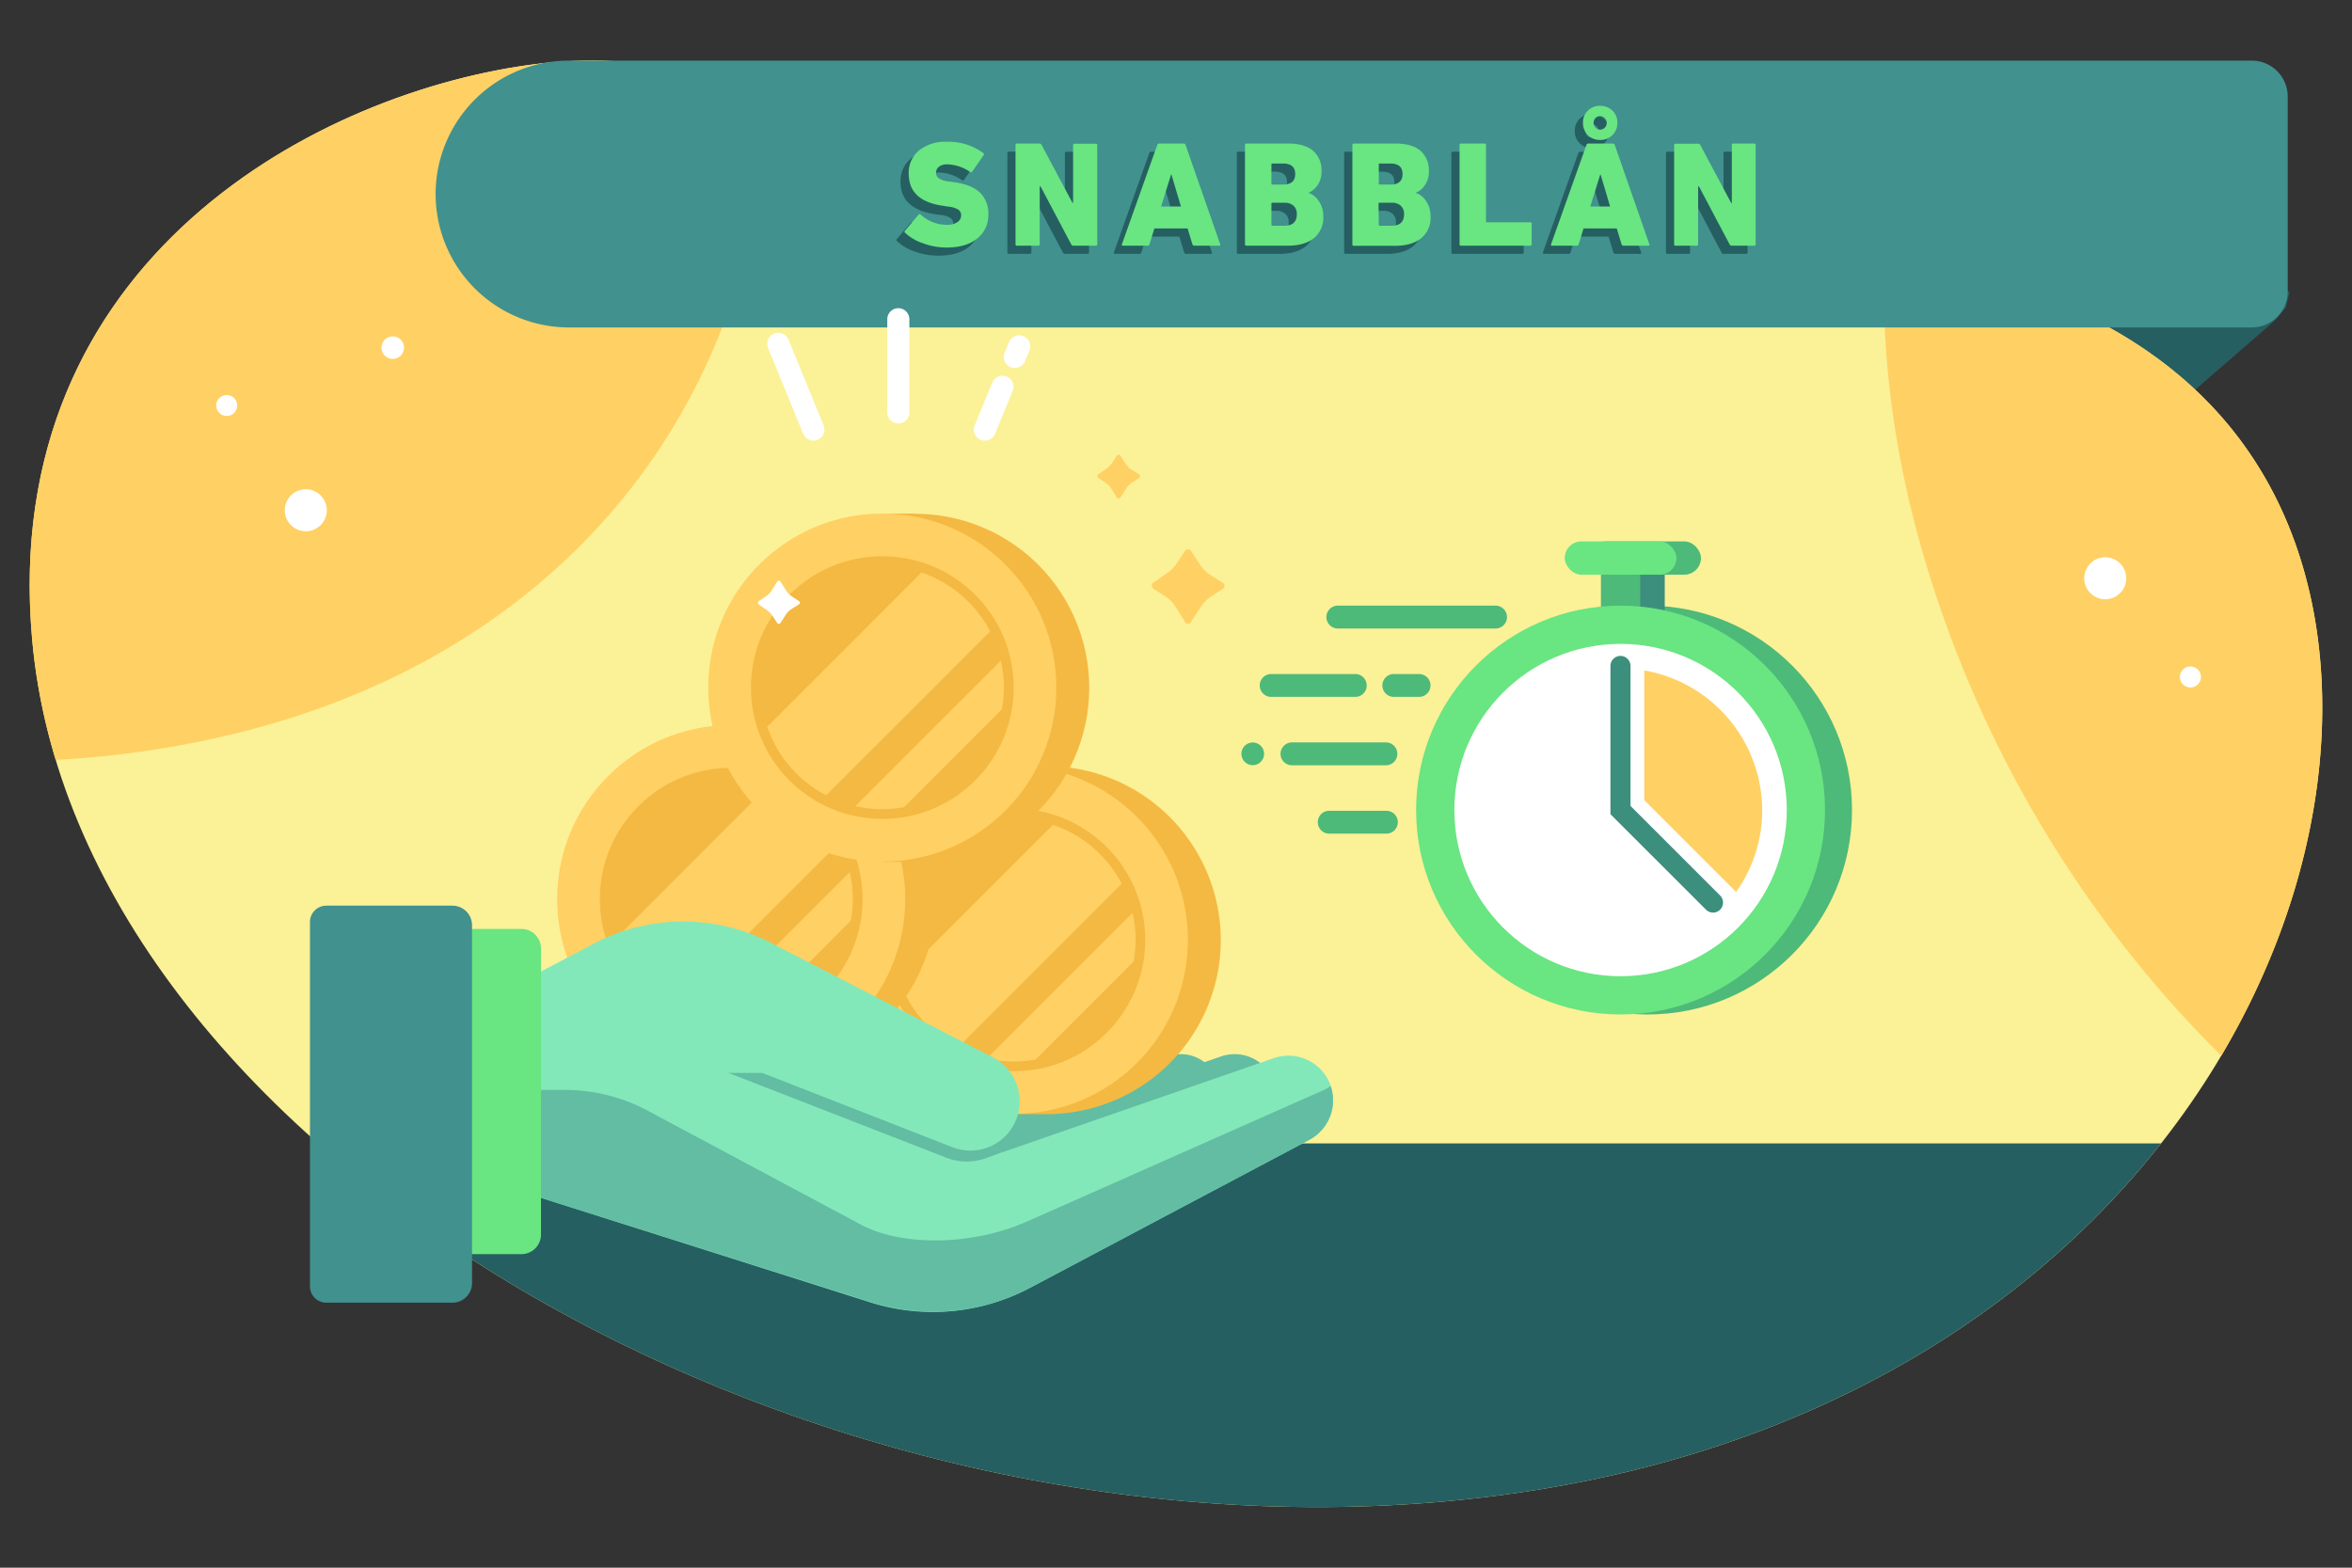 <?xml version="1.0" encoding="UTF-8"?> <svg xmlns="http://www.w3.org/2000/svg" xmlns:xlink="http://www.w3.org/1999/xlink" viewBox="0 0 720.01 480"><rect x="0" y="0" width="720.01" height="480" fill="#333333" stroke="none"/><defs><style>.cls-1{fill:none;}.cls-2{fill:#265f61;}.cls-3{fill:#fbf197;}.cls-4{fill:#ffd063;}.cls-5{clip-path:url(#clip-path);}.cls-6{fill:#41918e;}.cls-7{fill:#69e582;}.cls-8{fill:#4dba79;}.cls-9{fill:#3c8f7c;}.cls-10{fill:#fff;}.cls-11{fill:#62bda3;}.cls-12{fill:#f4b942;}.cls-13{fill:#83e8b9;}</style><clipPath id="clip-path" transform="translate(0)"><path class="cls-1" d="M444.07,459.55c226-21.29,305.81-215,249.42-313.11C642.69,58.08,502.4,73.75,408.6,62.38,289,47.89,224.09,12.33,164.83,19.5,98.24,27.56-.5,79.23,9.84,195.77,23.51,349.89,240.45,478.72,444.07,459.55Z"></path></clipPath></defs><g id="Layer_2" data-name="Layer 2"><g id="Design"><rect class="cls-1" width="720" height="480"></rect><polygon class="cls-2" points="590.3 89.26 700.91 89.26 699.79 94.11 696.48 98.08 535.05 238.2 535.05 137.21 590.3 89.26"></polygon><path class="cls-3" d="M444.07,459.55c226-21.29,305.81-215,249.42-313.11C642.69,58.08,502.4,73.75,408.6,62.38,289,47.89,224.09,12.33,164.83,19.5,98.24,27.56-.5,79.23,9.84,195.77,23.51,349.89,240.45,478.72,444.07,459.55Z" transform="translate(0)"></path><path class="cls-4" d="M693.49,146.44c-23.81-41.42-67.28-60-116.41-69.18-1.34,26,1.64,54.16,9.1,83.18A356.91,356.91,0,0,0,680,323.26C716.27,262,720.43,193.29,693.49,146.44Z" transform="translate(0)"></path><path class="cls-4" d="M31.24,231.57a301.22,301.22,0,0,0,31-4.76c43-8.95,79.43-26.8,108.32-53a192.78,192.78,0,0,0,53-80.39c7.89-23.25,10.7-47.17,8.6-68.25-24.59-5.35-46.3-8.17-67.29-5.63C98.24,27.56-.5,79.23,9.84,195.77a183.18,183.18,0,0,0,7.22,36.9q7.11-.39,14.17-1.1Z" transform="translate(0)"></path><g class="cls-5"><rect class="cls-2" y="350.09" width="720.01" height="114.48"></rect></g><path class="cls-1" d="M444.07,459.55c226-21.29,305.81-215,249.42-313.11C642.69,58.08,502.4,73.75,408.6,62.38,289,47.89,224.09,12.33,164.83,19.5,98.24,27.56-.5,79.23,9.84,195.77,23.51,349.89,240.45,478.72,444.07,459.55Z" transform="translate(0)"></path><path class="cls-6" d="M174.21,18.56H689.33a11,11,0,0,1,11,11v59.7a11,11,0,0,1-11,11H174.21a40.85,40.85,0,0,1-40.85-40.85h0A40.85,40.85,0,0,1,174.21,18.56Z" transform="translate(0)"></path><path class="cls-2" d="M287.23,78.28A20.8,20.8,0,0,1,280,77a14.73,14.73,0,0,1-5.38-3.15.45.45,0,0,1,0-.74l4.14-4.87a.39.39,0,0,1,.64,0,11.69,11.69,0,0,0,8,3.13,5.59,5.59,0,0,0,3.26-.81,2.48,2.48,0,0,0,1.15-2.14,2,2,0,0,0-.87-1.7,7,7,0,0,0-3.08-.92l-1.66-.23Q275.68,64,275.68,55.65a8.81,8.81,0,0,1,3.17-7.09,12.79,12.79,0,0,1,8.47-2.66,18,18,0,0,1,11.18,3.45.46.46,0,0,1,.09.69l-3.45,5a.44.44,0,0,1-.65.14,12.7,12.7,0,0,0-7-2.35,4,4,0,0,0-2.56.72,2.32,2.32,0,0,0-.89,1.91,2,2,0,0,0,.92,1.7,7.25,7.25,0,0,0,3.08.92l1.65.23q5.2.74,7.78,3.15A8.83,8.83,0,0,1,300,68.25a9,9,0,0,1-3.33,7.27C294.46,77.36,291.3,78.28,287.23,78.28Z" transform="translate(0)"></path><path class="cls-2" d="M308.39,77.27V46.91a.4.4,0,0,1,.46-.46h6.76a.74.74,0,0,1,.78.46l9.43,17.71H326V46.91a.41.41,0,0,1,.46-.46h6.44a.4.4,0,0,1,.46.46V77.27a.4.4,0,0,1-.46.46h-6.76a.74.74,0,0,1-.78-.46L316,59.6h-.27V77.27a.41.41,0,0,1-.46.46h-6.44A.4.4,0,0,1,308.39,77.27Z" transform="translate(0)"></path><path class="cls-2" d="M341,77.27l10.81-30.36a.59.59,0,0,1,.6-.46h7.5a.57.57,0,0,1,.6.46L371,77.27c.09.31,0,.46-.32.46h-7.59a.57.57,0,0,1-.6-.46l-1.47-4.83H350.89l-1.47,4.83a.57.57,0,0,1-.6.46h-7.54C341,77.73,340.86,77.58,341,77.27Zm12-11.55H359L356.13,56H356Z" transform="translate(0)"></path><path class="cls-2" d="M378.63,77.27V46.91a.4.4,0,0,1,.46-.46h12.74c3.4,0,6,.74,7.66,2.23A7.68,7.68,0,0,1,402,54.77a7,7,0,0,1-3.82,6.72v.09a6.47,6.47,0,0,1,3.11,2.62,8.09,8.09,0,0,1,1.26,4.51c0,3-1,5.22-2.89,6.74s-4.6,2.28-8,2.28h-12.6A.4.4,0,0,1,378.63,77.27ZM387,59h3.27c2.48,0,3.72-1.08,3.72-3.22s-1.24-3.22-3.72-3.22H387a.25.25,0,0,0-.28.27v5.89A.25.25,0,0,0,387,59Zm-.28,12.33a.25.25,0,0,0,.28.27h3.68c2.54,0,3.82-1.18,3.82-3.54a3.39,3.39,0,0,0-1-2.58,4,4,0,0,0-2.85-.92H387a.25.25,0,0,0-.28.28Z" transform="translate(0)"></path><path class="cls-2" d="M411.47,77.27V46.91a.4.4,0,0,1,.46-.46h12.74q5.11,0,7.66,2.23a7.69,7.69,0,0,1,2.56,6.09,7,7,0,0,1-3.82,6.72v.09a6.45,6.45,0,0,1,3.1,2.62,8,8,0,0,1,1.27,4.51,8.05,8.05,0,0,1-2.9,6.74q-2.9,2.28-8,2.28H411.93A.4.4,0,0,1,411.47,77.27ZM419.84,59h3.27c2.48,0,3.73-1.08,3.73-3.22s-1.25-3.22-3.73-3.22h-3.27a.24.24,0,0,0-.27.27v5.89A.25.25,0,0,0,419.84,59Zm-.27,12.33a.24.24,0,0,0,.27.27h3.68q3.83,0,3.82-3.54a3.42,3.42,0,0,0-1-2.58,4,4,0,0,0-2.86-.92h-3.68c-.18,0-.27.09-.27.28Z" transform="translate(0)"></path><path class="cls-2" d="M444.32,77.27V46.91a.4.4,0,0,1,.46-.46H452a.4.4,0,0,1,.46.46V70.28c0,.18.09.27.28.27h13.25a.41.41,0,0,1,.46.46v6.26a.41.41,0,0,1-.46.46H444.78A.4.4,0,0,1,444.32,77.27Z" transform="translate(0)"></path><path class="cls-2" d="M472.33,77.27l10.81-30.36a.57.57,0,0,1,.6-.46h7.5a.57.57,0,0,1,.59.46l10.58,30.36c.1.31,0,.46-.32.46H494.5a.57.57,0,0,1-.6-.46l-1.47-4.83H482.26l-1.47,4.83a.57.57,0,0,1-.59.46h-7.55C472.34,77.73,472.24,77.58,472.33,77.27Zm15-31.93a5.11,5.11,0,0,1-5.25-5.24,5,5,0,0,1,1.5-3.72,5.08,5.08,0,0,1,3.75-1.48,5.16,5.16,0,0,1,3.79,1.48,5,5,0,0,1,1.5,3.72,5.11,5.11,0,0,1-5.29,5.24Zm-3,20.38h6.08L487.51,56h-.14Zm3-23.55a1.9,1.9,0,0,0,1.44-.6,2,2,0,0,0,.58-1.47,2,2,0,0,0-2-2,1.93,1.93,0,0,0-1.41.57,2,2,0,0,0-.57,1.45,2.05,2.05,0,0,0,.57,1.47A1.88,1.88,0,0,0,487.33,42.17Z" transform="translate(0)"></path><path class="cls-2" d="M510,77.27V46.91a.41.41,0,0,1,.46-.46h6.76a.76.76,0,0,1,.79.46l9.43,17.71h.18V46.91a.4.4,0,0,1,.46-.46h6.44a.4.4,0,0,1,.46.46V77.27a.4.4,0,0,1-.46.46h-6.76a.74.74,0,0,1-.78-.46L517.64,59.6h-.28V77.27a.4.4,0,0,1-.46.46h-6.44A.41.41,0,0,1,510,77.27Z" transform="translate(0)"></path><path class="cls-7" d="M289.72,75.79a20.53,20.53,0,0,1-7.22-1.32,14.64,14.64,0,0,1-5.38-3.15.44.44,0,0,1-.05-.73l4.14-4.88c.22-.24.43-.26.65,0a11.72,11.72,0,0,0,7.95,3.12,5.65,5.65,0,0,0,3.27-.8,2.49,2.49,0,0,0,1.15-2.14,2,2,0,0,0-.87-1.7,6.89,6.89,0,0,0-3.09-.92L288.62,63q-10.44-1.47-10.44-9.85a8.78,8.78,0,0,1,3.17-7.08,12.73,12.73,0,0,1,8.46-2.67A18,18,0,0,1,301,46.85a.44.44,0,0,1,.09.69l-3.45,5a.43.43,0,0,1-.64.13,12.72,12.72,0,0,0-7-2.34,4.05,4.05,0,0,0-2.55.71,2.32,2.32,0,0,0-.9,1.91,2,2,0,0,0,.92,1.7,7.16,7.16,0,0,0,3.08.92l1.66.23q5.2.74,7.77,3.15a8.84,8.84,0,0,1,2.58,6.79A9,9,0,0,1,299.18,73Q295.83,75.79,289.72,75.79Z" transform="translate(0)"></path><path class="cls-7" d="M310.88,74.77V44.41a.41.41,0,0,1,.46-.46h6.76a.78.78,0,0,1,.79.46l9.43,17.71h.18V44.41A.41.41,0,0,1,329,44h6.44a.41.41,0,0,1,.46.46V74.77a.4.4,0,0,1-.46.46h-6.76a.74.74,0,0,1-.78-.46l-9.34-17.66h-.28V74.77a.4.4,0,0,1-.46.46h-6.44A.4.4,0,0,1,310.88,74.77Z" transform="translate(0)"></path><path class="cls-7" d="M343.45,74.77l10.81-30.36a.58.58,0,0,1,.6-.46h7.5a.58.58,0,0,1,.59.46l10.58,30.36c.1.31,0,.46-.32.46h-7.59a.59.59,0,0,1-.6-.46l-1.47-4.83H353.39l-1.48,4.83a.57.57,0,0,1-.59.46h-7.55C343.47,75.23,343.36,75.08,343.45,74.77Zm12-11.54h6.07l-2.9-9.75h-.14Z" transform="translate(0)"></path><path class="cls-7" d="M381.12,74.77V44.41a.41.41,0,0,1,.46-.46h12.75c3.4,0,5.95.75,7.65,2.23a7.66,7.66,0,0,1,2.56,6.1A7,7,0,0,1,400.72,59v.09a6.36,6.36,0,0,1,3.1,2.62,8,8,0,0,1,1.27,4.51,8.07,8.07,0,0,1-2.9,6.74q-2.9,2.27-8,2.27H381.58A.41.41,0,0,1,381.12,74.77Zm8.38-18.26h3.26q3.74,0,3.73-3.22c0-2.14-1.24-3.22-3.73-3.22H389.5a.24.24,0,0,0-.28.28v5.89C389.22,56.42,389.31,56.51,389.5,56.51Zm-.28,12.33a.25.25,0,0,0,.28.28h3.68q3.81,0,3.81-3.55A3.39,3.39,0,0,0,396,63a4,4,0,0,0-2.85-.92H389.5c-.19,0-.28.09-.28.27Z" transform="translate(0)"></path><path class="cls-7" d="M414,74.77V44.41a.41.41,0,0,1,.46-.46h12.74c3.4,0,6,.75,7.66,2.23a7.69,7.69,0,0,1,2.55,6.1A7,7,0,0,1,433.56,59v.09a6.38,6.38,0,0,1,3.11,2.62,8.07,8.07,0,0,1,1.26,4.51A8.06,8.06,0,0,1,435,73c-1.94,1.51-4.6,2.27-8,2.27h-12.6A.4.4,0,0,1,414,74.77Zm8.37-18.26h3.27q3.72,0,3.72-3.22c0-2.14-1.24-3.22-3.72-3.22h-3.27a.25.25,0,0,0-.28.28v5.89A.25.25,0,0,0,422.34,56.51Zm-.28,12.33a.25.25,0,0,0,.28.28H426c2.54,0,3.82-1.18,3.82-3.55a3.35,3.35,0,0,0-1-2.57,3.94,3.94,0,0,0-2.85-.92h-3.68a.25.25,0,0,0-.28.27Z" transform="translate(0)"></path><path class="cls-7" d="M446.81,74.77V44.41a.41.41,0,0,1,.46-.46h7.18a.41.41,0,0,1,.46.46V67.78c0,.19.09.28.27.28h13.25a.4.4,0,0,1,.46.46v6.25a.4.4,0,0,1-.46.46H447.27A.4.4,0,0,1,446.81,74.77Z" transform="translate(0)"></path><path class="cls-7" d="M474.83,74.77l10.81-30.36a.58.58,0,0,1,.59-.46h7.5a.58.58,0,0,1,.6.46l10.58,30.36c.09.31,0,.46-.32.46H497a.57.57,0,0,1-.6-.46l-1.47-4.83H484.76l-1.47,4.83a.57.57,0,0,1-.6.46h-7.54C474.84,75.23,474.73,75.08,474.83,74.77Zm15-31.92a5.11,5.11,0,0,1-5.24-5.24,5,5,0,0,1,1.49-3.73,5.14,5.14,0,0,1,3.75-1.47,5.21,5.21,0,0,1,3.8,1.47,5,5,0,0,1,1.49,3.73,5.08,5.08,0,0,1-1.49,3.74A5.15,5.15,0,0,1,489.82,42.85Zm-3,20.38h6.07L490,53.48h-.14Zm3-23.55a1.92,1.92,0,0,0,1.45-.6,2.06,2.06,0,0,0,.58-1.47,2,2,0,0,0-.58-1.45,1.94,1.94,0,0,0-1.45-.58,1.88,1.88,0,0,0-1.4.58,1.93,1.93,0,0,0-.58,1.45,2,2,0,0,0,.58,1.47A1.86,1.86,0,0,0,489.82,39.68Z" transform="translate(0)"></path><path class="cls-7" d="M512.5,74.77V44.41A.41.41,0,0,1,513,44h6.76a.75.75,0,0,1,.78.46l9.43,17.71h.19V44.41a.41.41,0,0,1,.46-.46H537a.41.41,0,0,1,.46.46V74.77a.41.41,0,0,1-.46.46h-6.77a.75.75,0,0,1-.78-.46l-9.34-17.66h-.27V74.77a.41.41,0,0,1-.46.46H513A.4.4,0,0,1,512.5,74.77Z" transform="translate(0)"></path><circle class="cls-8" cx="504.36" cy="248.03" r="62.59"></circle><rect class="cls-9" x="497.6" y="175.97" width="12.02" height="11.35"></rect><rect class="cls-8" x="486.52" y="165.77" width="34.19" height="10.19" rx="5.1"></rect><rect class="cls-8" x="490.09" y="175.97" width="12.02" height="11.35"></rect><rect class="cls-7" x="479.01" y="165.77" width="34.19" height="10.19" rx="5.1"></rect><circle class="cls-7" cx="496.1" cy="248.03" r="62.59"></circle><circle class="cls-10" cx="496.1" cy="248.03" r="50.88"></circle><path class="cls-9" d="M524.43,279.43a3.08,3.08,0,0,1-2.17-.89L493,249.3V203.9a3.07,3.07,0,1,1,6.14,0v42.86l27.43,27.43a3.07,3.07,0,0,1-2.17,5.24Z" transform="translate(0)"></path><path class="cls-4" d="M503.36,245V205.28A43.59,43.59,0,0,1,539.46,248a43,43,0,0,1-8,25.1Z" transform="translate(0)"></path><path class="cls-8" d="M457.83,185.44H409.54a3.48,3.48,0,0,0,0,7h48.29a3.48,3.48,0,1,0,0-7Z" transform="translate(0)"></path><path class="cls-8" d="M434.42,206.38h-7.74a3.48,3.48,0,0,0,0,7h7.74a3.48,3.48,0,0,0,0-7Z" transform="translate(0)"></path><path class="cls-8" d="M418.38,209.86a3.48,3.48,0,0,0-3.48-3.48H389.14a3.48,3.48,0,0,0,0,7H414.9A3.48,3.48,0,0,0,418.38,209.86Z" transform="translate(0)"></path><path class="cls-8" d="M424.41,248.25h-17.5a3.49,3.49,0,0,0,0,7h17.5a3.49,3.49,0,0,0,0-7Z" transform="translate(0)"></path><path class="cls-8" d="M427.76,230.8a3.48,3.48,0,0,0-3.48-3.48H395.51a3.48,3.48,0,0,0,0,7h28.77A3.48,3.48,0,0,0,427.76,230.8Z" transform="translate(0)"></path><circle class="cls-8" cx="383.5" cy="230.8" r="3.48" transform="translate(-42.76 94.28) rotate(-13.28)"></circle><path class="cls-11" d="M389.3,329.71a12.73,12.73,0,0,0-15.5-6.24l-66.39,23a29.31,29.31,0,0,1-21-.68l-47.65-20.1H161.91v36.4L259,392.92a59,59,0,0,0,45.46-4.09l79.49-42.09A12.72,12.72,0,0,0,389.3,329.71Z" transform="translate(0)"></path><path class="cls-11" d="M372,329.19a11.76,11.76,0,0,0-14.32-5.77L296.34,344.7a27.1,27.1,0,0,1-19.4-.64l-44-18.56h-71v33.63l89.67,28.46a54.51,54.51,0,0,0,42-3.79L367,344.92A11.76,11.76,0,0,0,372,329.19Z" transform="translate(0)"></path><path class="cls-12" d="M320.43,234.51H310.37v1a53.27,53.27,0,0,0,0,104.63v1h10.06a53.28,53.28,0,0,0,0-106.56Z" transform="translate(0)"></path><circle class="cls-4" cx="310.37" cy="287.79" r="53.28"></circle><circle class="cls-12" cx="310.37" cy="287.79" r="40.21"></circle><path class="cls-4" d="M346.67,279.55l-44.54,44.54a36.83,36.83,0,0,0,14.9.32l30-30a37.37,37.37,0,0,0-.32-14.91Z" transform="translate(0)"></path><path class="cls-4" d="M322.36,252.55l-47.23,47.23a37.32,37.32,0,0,0,18.07,21l50.19-50.2A37.3,37.3,0,0,0,322.36,252.55Z" transform="translate(0)"></path><path class="cls-12" d="M233.9,222H223.83v1a53.27,53.27,0,0,0,0,104.63v1H233.9a53.28,53.28,0,0,0,0-106.55Z" transform="translate(0)"></path><circle class="cls-4" cx="223.84" cy="275.29" r="53.28"></circle><circle class="cls-12" cx="223.84" cy="275.29" r="40.21"></circle><path class="cls-4" d="M260.13,267.05l-44.54,44.54a36.88,36.88,0,0,0,14.91.32l29.95-30a36.88,36.88,0,0,0-.32-14.91Z" transform="translate(0)"></path><path class="cls-4" d="M235.82,240.05l-47.23,47.23a37.35,37.35,0,0,0,18.07,21l50.2-50.2A37.35,37.35,0,0,0,235.82,240.05Z" transform="translate(0)"></path><path class="cls-12" d="M280.16,157.25H270.1v1a53.27,53.27,0,0,0,0,104.63v1h10.06a53.28,53.28,0,0,0,0-106.56Z" transform="translate(0)"></path><circle class="cls-4" cx="270.1" cy="210.53" r="53.28"></circle><circle class="cls-12" cx="270.1" cy="210.53" r="40.21"></circle><path class="cls-4" d="M306.39,202.29l-44.54,44.54a37.37,37.37,0,0,0,14.91.32l29.95-30a36.5,36.5,0,0,0,.61-6.66A37.23,37.23,0,0,0,306.39,202.29Z" transform="translate(0)"></path><path class="cls-4" d="M282.09,175.29l-47.23,47.23a37.26,37.26,0,0,0,18.07,21l50.19-50.19A37.33,37.33,0,0,0,282.09,175.29Z" transform="translate(0)"></path><path class="cls-13" d="M161.91,365.6l104.44,33.14a63.47,63.47,0,0,0,48.92-4.4L400.82,349a13.7,13.7,0,0,0,5.79-18.32h0A13.7,13.7,0,0,0,389.92,324L307,352.76l-62.43-26.33h-82.7Z" transform="translate(0)"></path><path class="cls-11" d="M407.35,332.52a13.63,13.63,0,0,1-2.42,1.37l-90.67,40.18c-16.11,7.14-37.78,7.81-50.76.88l-65.25-34.89a53.78,53.78,0,0,0-25.33-6.34h-11V365.6L266.2,398.54a63.48,63.48,0,0,0,49.25-4.3L400.82,349A13.68,13.68,0,0,0,407.35,332.52Z" transform="translate(0)"></path><path class="cls-11" d="M301.5,354.72l5.54-2-62.43-26.33H217.55l72.12,28.08A17.13,17.13,0,0,0,301.5,354.72Z" transform="translate(0)"></path><path class="cls-13" d="M161.91,299.43,181.64,289a58.62,58.62,0,0,1,54.36-.31l68,35.1a15.08,15.08,0,0,1,6.88,19.48h0a15.08,15.08,0,0,1-19.29,8l-58.19-22.75H161.91Z" transform="translate(0)"></path><path class="cls-7" d="M116,284.43h43.61a6,6,0,0,1,6,6V378a6,6,0,0,1-6,6H116a0,0,0,0,1,0,0v-99.6A0,0,0,0,1,116,284.43Z"></path><path class="cls-6" d="M99.89,277.3h38.61a6,6,0,0,1,6,6V392.87a6,6,0,0,1-6,6H99.89a5,5,0,0,1-5-5V282.3A5,5,0,0,1,99.89,277.3Z"></path><path class="cls-10" d="M239,178.18a.61.61,0,0,0-1.12,0L236.1,181a5.64,5.64,0,0,1-1.42,1.46L232.4,184a.66.66,0,0,0,0,1.17l2.56,1.78a6.39,6.39,0,0,1,1.43,1.46l1.46,2.22a.64.64,0,0,0,1.15,0L240.7,188a5.76,5.76,0,0,1,1.45-1.42l2.33-1.47a.62.62,0,0,0,0-1.13l-2.21-1.45a6.15,6.15,0,0,1-1.43-1.45Z" transform="translate(0)"></path><path class="cls-10" d="M644.47,170.63a6.43,6.43,0,1,0,6.43,6.43A6.43,6.43,0,0,0,644.47,170.63Z" transform="translate(0)"></path><path class="cls-10" d="M670.55,204.06a3.22,3.22,0,1,0,3.22,3.22A3.22,3.22,0,0,0,670.55,204.06Z" transform="translate(0)"></path><path class="cls-10" d="M275,94.37a3.38,3.38,0,0,0-3.38,3.38v28.54a3.38,3.38,0,0,0,6.76,0V97.75A3.38,3.38,0,0,0,275,94.37Z" transform="translate(0)"></path><path class="cls-10" d="M241.39,104a3.38,3.38,0,0,0-6.26,2.56l10.74,26.25a3.38,3.38,0,1,0,6.26-2.56Z" transform="translate(0)"></path><path class="cls-10" d="M313.29,102.93a3.39,3.39,0,0,0-4.42,1.84L307.55,108a3.37,3.37,0,0,0,1.83,4.41,3.27,3.27,0,0,0,1.29.26,3.39,3.39,0,0,0,3.13-2.09l1.32-3.21A3.39,3.39,0,0,0,313.29,102.93Z" transform="translate(0)"></path><path class="cls-10" d="M308.18,115.3a3.38,3.38,0,0,0-4.41,1.84l-5.41,13.12a3.38,3.38,0,0,0,1.83,4.42,3.44,3.44,0,0,0,1.29.25,3.39,3.39,0,0,0,3.13-2.09L310,119.71A3.38,3.38,0,0,0,308.18,115.3Z" transform="translate(0)"></path><path class="cls-4" d="M364.66,190.35a1.06,1.06,0,0,1-1.93,0l-3.05-4.9a9.86,9.86,0,0,0-2.46-2.53l-4-2.62a1.14,1.14,0,0,1,0-2l4.44-3.08a11.23,11.23,0,0,0,2.47-2.54l2.54-3.85a1.11,1.11,0,0,1,2,0l3,4.52a9.86,9.86,0,0,0,2.52,2.47l4,2.55a1.08,1.08,0,0,1,0,2l-3.83,2.52a10.41,10.41,0,0,0-2.49,2.51Z" transform="translate(0)"></path><path class="cls-4" d="M343,152.28a.62.62,0,0,1-1.13,0l-1.8-2.88a5.67,5.67,0,0,0-1.44-1.49l-2.33-1.54a.67.67,0,0,1,0-1.19l2.61-1.82a6.41,6.41,0,0,0,1.45-1.49l1.49-2.26a.65.65,0,0,1,1.17,0l1.76,2.66a6,6,0,0,0,1.48,1.45l2.38,1.5a.64.64,0,0,1,0,1.15l-2.25,1.48a6.08,6.08,0,0,0-1.47,1.48Z" transform="translate(0)"></path><path class="cls-10" d="M93.61,149.81a6.43,6.43,0,1,0,6.43,6.43A6.43,6.43,0,0,0,93.61,149.81Z" transform="translate(0)"></path><circle class="cls-10" cx="69.4" cy="124.16" r="3.22"></circle><path class="cls-10" d="M120.24,103a3.45,3.45,0,1,0,3.44,3.44A3.44,3.44,0,0,0,120.24,103Z" transform="translate(0)"></path></g></g></svg> 